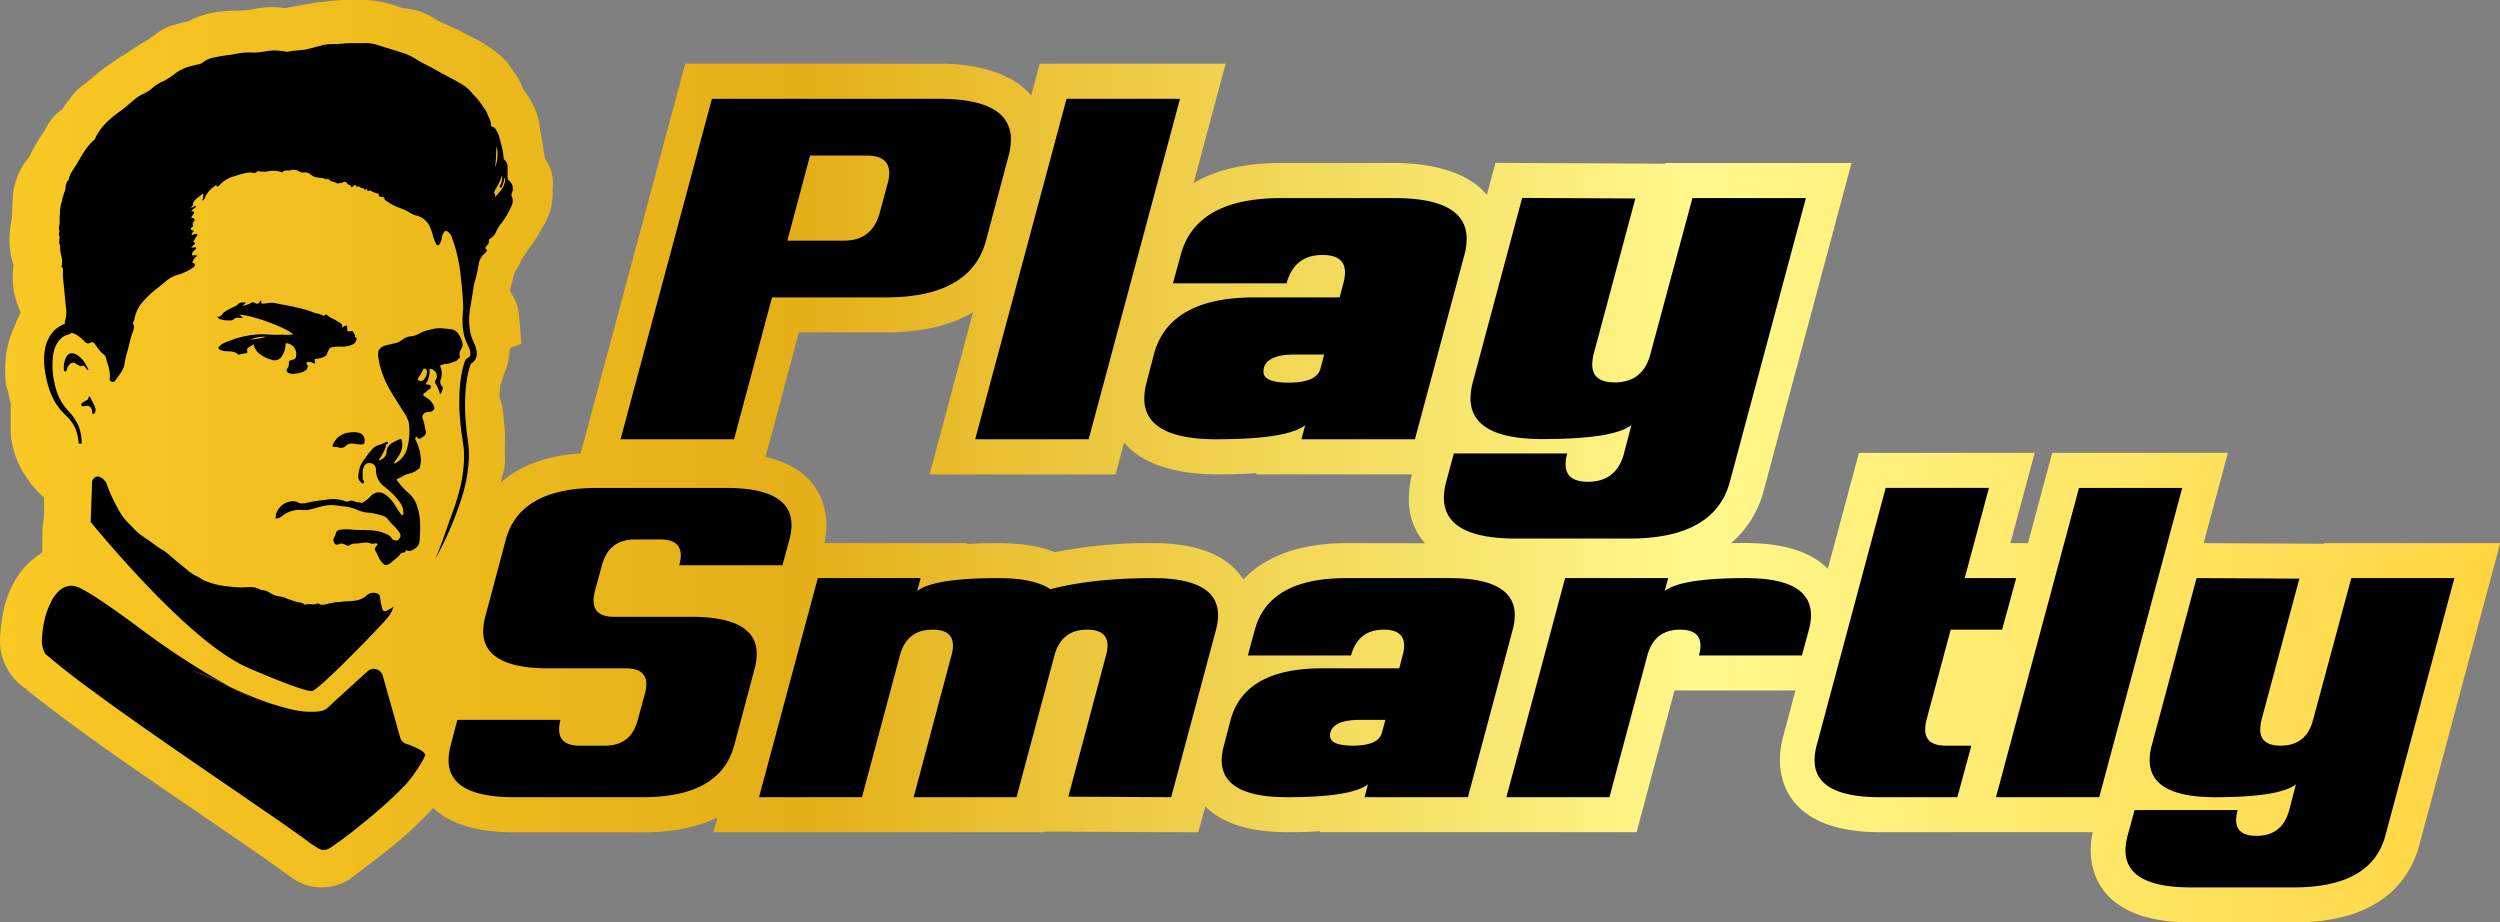 <svg id="Layer_1" data-name="Layer 1" xmlns="http://www.w3.org/2000/svg" xmlns:xlink="http://www.w3.org/1999/xlink" viewBox="0 0 711.43 262.49"><rect x="0" y="0" width="711.43" height="262.49" fill="#808080" stroke="none"/><defs><style>.cls-1{fill:none;}.cls-2{clip-path:url(#clip-path);}.cls-3{fill:url(#radial-gradient);}.cls-4{fill:url(#linear-gradient);}</style><clipPath id="clip-path"><rect class="cls-1" x="2412.25" y="-3763.51" width="1080" height="1080"/></clipPath><radialGradient id="radial-gradient" cx="2952.25" cy="-3223.51" r="4653.49" gradientUnits="userSpaceOnUse"><stop offset="0" stop-color="#fff"/><stop offset="1" stop-color="#e5a200"/></radialGradient><linearGradient id="linear-gradient" y1="131.25" x2="711.43" y2="131.25" gradientUnits="userSpaceOnUse"><stop offset="0" stop-color="#e09d18"/><stop offset="0" stop-color="#f9c924"/><stop offset="0.32" stop-color="#e4af18"/><stop offset="0.68" stop-color="#fff98c"/><stop offset="1" stop-color="#ffd440"/></linearGradient></defs><g class="cls-2"><rect class="cls-3" x="-1701.24" y="-7877.01" width="9306.99" height="9306.99"/></g><path class="cls-4" d="M661.47,154.56l-.05.18-34.34-.18L634,128.88H584l-6.89,25.68h-5l6.9-25.68H529l-8.86,33c-4-4.09-11.09-7.35-23.4-7.35-1.45,0-2.81,0-4.14.05a29.22,29.22,0,0,0,9.29-14.92l25-93.28H474l-.05.21-48.39-.25-2.44,9.11c-6.68-8-19.64-9.07-26.26-9.07H364.55c-11.11,0-19.1,2.29-24.88,5.73l9.12-34H295.87l-2.43,9.06c-6.69-8-19.64-9.06-26.26-9.06H195l-29.76,110.9c-10.71.74-17.87,4-22.67,8.29.06-.32.12-.67.18-1.08l.07-.59.2-.56a12.33,12.33,0,0,0,.63-5.55l0-.39,0-1.93a41,41,0,0,0-.29-7.7l0-.25V119a13.64,13.64,0,0,0-.26-1.92l-.05-.24,0-.25a12.53,12.53,0,0,0-.54-2.41l-.33-1,0-1.06c0-.59.09-1.3.16-2l.07-.59,1.13-3.45.14-.3a11.84,11.84,0,0,0,1-3.35l.47-3.36,3.24-1.27-.7-8.12a11.92,11.92,0,0,0-1.46-4.87l-1.12-2,1.26-5.2.56-.86a14.61,14.61,0,0,0,1.28-2.35l.22-.51.3-.45c.38-.56.7-1.09,1-1.56l.24-.41.29-.37a34,34,0,0,0,3.3-5l.15-.26c.26-.46.52-.91.81-1.36a17.79,17.79,0,0,0,2.75-10.13v-.6l0-.29a11.53,11.53,0,0,0-1.59-7.37l-.61-1-.5-3.17c-.2-1.29-.42-2.73-.77-4.31l-.11-.68a21.31,21.31,0,0,0-.59-3.49,22.22,22.22,0,0,0-3.62-7.24l-.63-.89-.25-.65a15.75,15.75,0,0,0-2.11-3.82l-.22-.29-.19-.31a18.22,18.22,0,0,0-3-3.77,35.54,35.54,0,0,0-9.33-6.18c-.63-.32-1.28-.64-1.92-1-1.58-.86-3.09-1.53-4.5-2.15a27.93,27.93,0,0,1-3.17-1.53l-.28-.17a18.75,18.75,0,0,0-8.6-3.07l-.79-.06-.75-.26a32.58,32.58,0,0,0-8.75-2c-1.31-.11-2.67-.16-4-.16a69.44,69.44,0,0,0-9.61.72l-.38,0a12.92,12.92,0,0,0-2.11.31l-.37.07c-2,.33-4,.69-6,1.06l-1.3.24-.81-.08a27.76,27.76,0,0,0-2.79-.16c-.43,0-.86,0-1.28,0a39.47,39.47,0,0,0-4.43.6l-.33.06a15.53,15.53,0,0,1-1.6.22l-1.55.06H68c-3.92.11-8.79.25-13.8,2.77l-.74.37-.82.15a15.67,15.67,0,0,0-2.11.57l-.16,0-1.65.48A14.19,14.19,0,0,0,44.2,9.83L44,10l-.22.13c-.45.28-.88.59-1.31.92l-.35.28-.4.21c-1.73,1-3.3,2-4.7,2.93l-.28.19c-.74.48-1.47,1-2.22,1.41a75.77,75.77,0,0,0-9.39,7l-.74.62-.26.17a15.9,15.9,0,0,0-4.05,4l-.15.21-.16.2a19.85,19.85,0,0,0-1.49,2l-.52.79L17,31.6a14.88,14.88,0,0,0-4.09,5.15l-.14.3-.44.66A49.24,49.24,0,0,0,8.64,44l-.31.69-.49.58a19.22,19.22,0,0,0-4.2,11c-.05.9-.09,1.81-.12,2.71a30.11,30.11,0,0,1-.37,4.51,24.58,24.58,0,0,0-.28,7.55,20.13,20.13,0,0,0,.69,3.44l.29,1-.09,1.06A22.23,22.23,0,0,0,5,86.69l.86,2.22-1,2.18c-.13.32-.25.62-.36.92l-.11.31-.14.29a28.64,28.64,0,0,0-2.75,13.61v.3a13.58,13.58,0,0,0,.69,4.61l.17.5.08.52a13,13,0,0,0,.38,1.74l.23.79,0,8.67.07.57a24.92,24.92,0,0,0,4.69,12.3l.2.3A21.91,21.91,0,0,0,10.9,140l1.66,1.67,0,2.36a29,29,0,0,1-.31,5.29l-.14.8L12,157.19l-2.26,1.69a21.64,21.64,0,0,0-5.83,7C1.37,170.5.54,175.05.07,180.45a16.41,16.41,0,0,0,7.08,15.41c.27.2.52.42.91.75s1,.82,1.49,1.23c14.71,11.5,30.23,22.08,45.45,32.45,9.2,6.28,18.71,12.76,27.85,19.34a14.56,14.56,0,0,0,17.88-.34l3.2-2.46c1.75-1.33,3.49-2.66,5.21-4a110.35,110.35,0,0,0,14.14-12.92c4.09,3.9,11.09,6.95,23,6.95H183c9.11,0,16-1.66,21.17-4.26L203,236.82h94l.05-.18,43.95.22,2-7.38c4,4.08,11.09,7.34,23.39,7.34,3.38,0,6.43-.08,9.2-.26l-.07.26h90.21l10.78-40.34h34.44l-3.54,13.22a26.51,26.51,0,0,0-.9,6.6c0,6.17,2.78,20.52,28.58,20.52h60.44a25.76,25.76,0,0,0-.57,5.15c0,6.17,2.79,20.52,28.59,20.52h29.34c24.49,0,32.87-12,35.59-22.05l23-85.88Zm-278.42,0c-8.25,0-21.09,1.6-29.24,10.34-3.35-5.36-10.56-10.34-25.77-10.34a135.82,135.82,0,0,0-27.85,2.58c-4.28-1.73-9.62-2.58-16.17-2.58-3.27,0-6.23.08-8.93.24l.06-.24H234.59a25,25,0,0,0,.57-5.15c0-5.12-1.93-15.86-17.31-19.38l9.5-35.44H252c11.12,0,19.12-2.3,24.9-5.75L264.53,135h52.92l2.43-9.07c6.68,8,19.64,9.07,26.26,9.07,4.27,0,8.06-.12,11.44-.38l-.1.38h44.33a28,28,0,0,0-.88,6.67,18.69,18.69,0,0,0,4.56,12.93Z"/><path d="M202.59,28.11h64.59q20.51,0,20.5,11.63a18.24,18.24,0,0,1-.64,4.52l-6.46,24.22Q276.22,84.64,252,84.63H219.7L208.89,125h-32.3Zm21.47,40.37h16.15q8.07,0,10.17-8.07l2.18-8.08a11,11,0,0,0,.49-3.06q0-5-6.38-5H230.52Z"/><path d="M277.51,125l26-96.89H335.8l-26,96.89Z"/><path d="M326.28,108.85l2.1-8.07Q332.73,84.63,357,84.63h24.22l1.05-4a11.35,11.35,0,0,0,.48-3.07c0-3.33-2.12-5-6.38-5q-8.07,0-10.25,8.07H333.79L336,72.52q4.35-16.15,28.58-16.15h32.29q20.51,0,20.51,11.63a18.35,18.35,0,0,1-.65,4.52L402.65,125H370.36l1.05-4q-5.09,4-25.27,4-20.5,0-20.51-11.63A18.35,18.35,0,0,1,326.28,108.85Zm33.34-4a6,6,0,0,0-.08.89q0,3.15,7.11,3.15,8.07,0,9.12-4l1.05-4h-8.08Q360.67,100.78,359.62,104.81Z"/><path d="M481.62,56.37h32.29l-21.64,80.74q-4.35,16.14-28.58,16.15H431.4q-20.5,0-20.51-11.63a18.29,18.29,0,0,1,.65-4.52l2.18-8.07H446a11.34,11.34,0,0,0-.48,3.06q0,5,6.37,5,8.09,0,10.26-8.07l2.1-8.08q-5.08,4-25.27,4-20.52,0-20.51-11.63a18.3,18.3,0,0,1,.64-4.52l14.05-52.48,32.22.16-11.87,44.25a13,13,0,0,0-.4,3q0,5.08,6.37,5.09,8.08,0,10.18-8.07Z"/><path d="M208.92,212.19q-4,14.67-26,14.67H146.28q-18.63,0-18.63-10.56a16.68,16.68,0,0,1,.58-4.11l1.91-7.33h29.34a11.56,11.56,0,0,0-.37,2.71q0,4.62,5.8,4.62h7.33q7.33,0,9.25-7.33l2-7.34a10.3,10.3,0,0,0,.44-2.79c0-3-1.94-4.54-5.8-4.54h-22q-18.63,0-18.63-10.56a16.55,16.55,0,0,1,.58-4.11l5.87-22q4-14.67,26-14.67h36.67q18.63,0,18.63,10.57a16.59,16.59,0,0,1-.59,4.1l-2,7.34H193.29a10,10,0,0,0,.44-2.79q0-4.55-5.79-4.55H180.6q-7.33,0-9.31,7.34l-2,7.33a11.64,11.64,0,0,0-.37,2.72q0,4.62,5.8,4.62h22q18.63,0,18.63,10.56a16.68,16.68,0,0,1-.58,4.11Z"/><path d="M270.75,186.52a10.36,10.36,0,0,0,.44-2.79q0-4.54-5.79-4.55-7.35,0-9.32,7.34L245.3,226.86H216l16.72-62.35H262l-1,3.67q4.69-3.66,23-3.67,10.26,0,14.88,3.16,12.18-3.15,29.13-3.16,18.63,0,18.62,10.57a16.54,16.54,0,0,1-.58,4.1l-12.76,47.68-29.27-.15,10.71-40.19a10.36,10.36,0,0,0,.44-2.79q0-4.54-5.8-4.55-7.33,0-9.31,7.34l-10.78,40.34H260Z"/><path d="M348.28,212.19l1.91-7.33q4-14.67,26-14.67h22l.95-3.67a10.36,10.36,0,0,0,.44-2.79q0-4.54-5.79-4.55-7.33,0-9.32,7.34H355.1l2-7.34q4-14.66,26-14.67h29.34q18.63,0,18.63,10.57a16.59,16.59,0,0,1-.59,4.1l-12.76,47.68H388.33l.95-3.67q-4.62,3.67-23,3.67-18.63,0-18.63-10.56A16.73,16.73,0,0,1,348.28,212.19Zm30.29-3.66a4.73,4.73,0,0,0-.07.8q0,2.86,6.45,2.86c4.89,0,7.66-1.22,8.29-3.66l1-3.67h-7.34Q379.53,204.86,378.57,208.53Z"/><path d="M458,226.86H428.67l16.72-62.35h29.34l-1,3.67q4.68-3.66,23-3.67,18.63,0,18.63,10.57a16.59,16.59,0,0,1-.59,4.1l-2,7.34H483.46a10.36,10.36,0,0,0,.44-2.79q0-4.54-5.79-4.55-7.33,0-9.32,7.34Z"/><path d="M573.75,164.51l-4,14.67H555.12l-6.89,25.68a11.56,11.56,0,0,0-.37,2.71q0,4.62,5.8,4.62H561l-4,14.67H535q-18.64,0-18.63-10.56a16.68,16.68,0,0,1,.58-4.11l19.66-73.35H566l-6.9,25.67Z"/><path d="M568,226.86l23.62-88H621l-23.62,88Z"/><path d="M669.11,164.51h29.34l-19.66,73.35q-4,14.67-26,14.67H623.48q-18.63,0-18.63-10.56a16.73,16.73,0,0,1,.59-4.11l2-7.33h29.34a10.36,10.36,0,0,0-.44,2.79q0,4.55,5.79,4.54,7.33,0,9.32-7.33l1.91-7.34q-4.62,3.67-23,3.67-18.63,0-18.63-10.56a16.68,16.68,0,0,1,.58-4.11l12.77-47.68,29.26.15-10.78,40.2a12,12,0,0,0-.36,2.71q0,4.62,5.79,4.62,7.34,0,9.24-7.33Z"/><path d="M107.85,131a2.7,2.7,0,0,0,2.18-2.59,2.92,2.92,0,0,1,1.63-2.39,16.93,16.93,0,0,1,2-1c.48-.24.6,0,.7.44.47,2.17-.51,3.87-1.74,5.49-.06.08-.15.13-.2.22s-.35.44-.17.65.4-.1.58-.2A6.89,6.89,0,0,0,116,127a18,18,0,0,0,.43-5.81c-.06-1.78-1.08-3.19-2-4.63-2-3.25-4.28-6.42-5.55-10.08a23.66,23.66,0,0,1-1.22-4.73c-.23-1.79.13-2.85,2-3.43.9-.27,1.83-.41,2.74-.65a4.71,4.71,0,0,0,2-.94,5.14,5.14,0,0,1,2.93-1.08,6.93,6.93,0,0,0,2.48-1,12.15,12.15,0,0,1,2.79-.87,8.8,8.8,0,0,1,3.35-.35c1,.11,1.91.18,2.85.35a2.7,2.7,0,0,1,1.51,1.06,7.2,7.2,0,0,1,1.24,2.53,2.07,2.07,0,0,1-.25,1.87,2.54,2.54,0,0,0-.42,2.25c0,.1,0,.31,0,.34-.54.25-.8.93-1.33,1-.9.19-1.67.8-2.66.7-.38,0-.81.24-1.24.31s-.4.35-.29.63a5.05,5.05,0,0,1,0,3.65,1.82,1.82,0,0,0,.47,1.84c.45.49,0,1-.1,1.48,0,.23-.26.43-.52.83a10,10,0,0,0-1.34-3.25c-.26-.42.14-.83.29-1.22a2.09,2.09,0,0,0-1.56-2.82c-.29,0-.34.07-.35.36a6.79,6.79,0,0,1-.94,3.68c-.15.22-.1.37.15.43a2.84,2.84,0,0,1,.51,0c.23.08.55.07.6.42s0,.72-.34.88c-.58.26-.93.81-1.48,1.12-.39.22-.54.55,0,.87.35.21.66.48,1,.68a4.73,4.73,0,0,1,1.83,2.44c.21.51-.47,1.3-1.12,1.33a5.5,5.5,0,0,0-1.21.16,1.37,1.37,0,0,0-.88,2,14.67,14.67,0,0,1,.61,2.64s0,.1,0,.13c.66,1.43-.18,2.06-1.32,2.6a.58.58,0,0,1-.75-.05c-.16-.12-.23-.55-.53-.3a.62.62,0,0,0-.1.85,7.15,7.15,0,0,1,.52,1.08,17,17,0,0,1,1,4.47,11.93,11.93,0,0,1-.32,2.27c0,.36-.55.44-.79.67-1,1-2.37.94-3.51,1.51a20.64,20.64,0,0,1-2.1,1.06c-.21.08-.2.3-.06.49a21.57,21.57,0,0,0,3,3.32,8.18,8.18,0,0,1,2.33,3,17.45,17.45,0,0,1,1.15,4.88,34.28,34.28,0,0,1-.07,5.46,3,3,0,0,1-1.31,2.68c-.71.39-1.46,1-2.38.47-.22-.11-.33,0-.3.23s-.2.41-.45.4a1.41,1.41,0,0,0-1.23.65c-.67,1-1.77,1.46-2.53,2.32a3,3,0,0,1-1.52.62.38.38,0,0,1-.33-.08,9.11,9.11,0,0,1-1.62-2,7.63,7.63,0,0,0-.89-1.87,1.17,1.17,0,0,1,.24-1.46c.14-.17.46-.31.25-.59s-.44-.23-.72-.13a2.36,2.36,0,0,1-1.49-.13c-1.29-.37-2.52.12-3.77.13a3.28,3.28,0,0,0-2,.54c-.36.27-1-.13-1.46-.34a1.54,1.54,0,0,0-1.29-.09c-.48.16-1,.45-1.43-.16a1.68,1.68,0,0,1-.06-1.84,2.93,2.93,0,0,0,.33-.63c.27-1.14.53-1.3,1.68-1.45a15.18,15.18,0,0,1,3.37.05c1.3.14,2.6,0,3.89.12a19.65,19.65,0,0,1,3.16.29,14.54,14.54,0,0,1,2.89,1.06,2.08,2.08,0,0,1,.94.87,1.2,1.2,0,0,0,.91.63c.41.07.83.28,1.16-.22s.76-.9.33-1.7c-.84-1.54-2.28-2.53-3.3-3.88a2.88,2.88,0,0,0-1.55-1.13,21.45,21.45,0,0,0-3.85-.88,9.1,9.1,0,0,1-3.55-.88,14.59,14.59,0,0,0-4.47-1,22.06,22.06,0,0,0-2.43-.29,11.36,11.36,0,0,0-3.42.44c-1.74.43-3.5,1.17-5.28.94a7.84,7.84,0,0,0-5.67,1.75,3.65,3.65,0,0,1-1.42.67c-.43.08-.45-.09-.44-.41a4.43,4.43,0,0,1,1.24-2.76A4.56,4.56,0,0,1,82,142.87a3.67,3.67,0,0,1,2.78.08c1,.6,2.09.23,3.1,0,1.74-.36,3.49-.59,5.26-.78a8.66,8.66,0,0,1,2.15-.12,9.33,9.33,0,0,1,2.91.56.93.93,0,0,0,.83.08,2.25,2.25,0,0,1,2,.06c.56.29,1.24.07,1.81.4.15.09.31-.11.45-.2a8.66,8.66,0,0,0,2.26-1.81,3,3,0,0,1,4-.46,9.92,9.92,0,0,1,2.94,3.21,22.6,22.6,0,0,0,1.54,2.35c.13.17.21.43.48.33s.29-.35.3-.6a5.07,5.07,0,0,0-1.06-3.09,21.81,21.81,0,0,0-4.65-4.6,5.84,5.84,0,0,1-2.11-4.18,3.74,3.74,0,0,1,0-.58,1.86,1.86,0,0,0-2.76-1.53,2.65,2.65,0,0,0-1,2c-.06.7,0,1.4,0,2.11a1,1,0,0,0,.29.71c.23.27.06.52-.12.7s-.38,0-.58-.17c-1.27-1-.82-2.28-.62-3.5a6.71,6.71,0,0,1,1.47-3.1,29.11,29.11,0,0,1,2.42-3.11,3.1,3.1,0,0,1,1.32-.85,22,22,0,0,0,2.42-.94c.17-.08.37-.23.53,0s0,.38-.18.46c-.41.26-.4.68-.49,1.07a15.27,15.27,0,0,1-1.54,3C108,130.54,107.8,130.71,107.85,131Zm13.64-25a1.27,1.27,0,0,0-.17-.77c-.21-.39-.78-.46-.92-.09a13.88,13.88,0,0,1-1.41,2.49c-.19.29-.1.48.2.62a1,1,0,0,0,1.21-.07A3.08,3.08,0,0,0,121.49,106Z"/><path d="M68,89.56c.5.19.7.61,1.17.67a1.38,1.38,0,0,1-1.09.25,1.65,1.65,0,0,0-1.65.42c-.36.37-.87.27-1.31.27a6.13,6.13,0,0,1-2.71-.45.89.89,0,0,1-.54-.68c1,.29,1.29-.64,1.8-1.1a11.77,11.77,0,0,1,2.2-1.3c.6-.34,1.29-.45,1.78-1,.6-.72,1.48-.6,2.34-.51-.19.39-.75.49-.89,1,.76-.41,1.63-.4,2.32-.93a.88.88,0,0,1,1.07,0c.66.43,1.07.29,1.49-.38.06-.1,0-.24.22-.24s.18.11.16.25c-.09.61.33.62.73.57.76-.09,1.5-.21,2.27-.23a6.54,6.54,0,0,1,1.67.24c1.73.36,3.5.6,5.2,1.07a28.91,28.91,0,0,1,4.83,1.37c.93.45,2,.37,2.93,1a.29.29,0,0,0,.26,0c.51-.73.92-.09,1.25.16.81.59,1.81.87,2.57,1.47.5.39,1.6.5,1.26,1.69.32-.15.53-.24.73-.35.61-.33.73-.26.76.46v.21c0,.93,0,.94.94.72.41-.09.65,0,.83.43s.67.65.39,1.19c0,0,0,.09.06.12s.56,0,.44.48a2,2,0,0,1-1,1.55,7.49,7.49,0,0,1-3.77.65,15.79,15.79,0,0,0-2.36.21.86.86,0,0,0-.7.56,5.07,5.07,0,0,0-.44.91c-.26,1.11-1.17,1.35-2.06,1.63a4.84,4.84,0,0,1-1.07.15c-.43,0-.69.2-.49.71.07.18.23.43,0,.59s-.36-.06-.53-.12-.59-.2-.89-.28a.8.8,0,0,0-.91.28c-.22.33.14.45.29.64s-.1,1.1-.44,1.37a5.46,5.46,0,0,1-2.81,1,4.27,4.27,0,0,1-1.85,0c-.79-.22-1.15-.87-.65-1.5a1.76,1.76,0,0,0,.4-1.34c-.09-.71.29-.91.81-1,1.07-.25,1.21-.39,1.3-1.47a3.13,3.13,0,0,0-2.6-3.29c-.49-.06-.45.34-.47.63a5.88,5.88,0,0,1-1,3,2.36,2.36,0,0,1-3.11,1,8.88,8.88,0,0,1-3.6-1.9A4.6,4.6,0,0,1,72.16,98c-.52.32-1,.6-1.46.93a.88.88,0,0,0-.36,1c.16.5-.06.57-.48.62s-1.13.2-1.69.32c-.14,0-.29.11-.41,0-.9-.91-2.05-.87-3.2-.92a4.26,4.26,0,0,1-2.14-.54c-.42-.27-.34-.54-.06-.81A4.82,4.82,0,0,1,64,97.5a32.07,32.07,0,0,1,5.82-1.86,24.29,24.29,0,0,1,7-.42,29.65,29.65,0,0,0,3.4,0,10.91,10.91,0,0,0,3.18-.08C81.47,93.22,71.45,89.53,68,89.56Zm3.26,7.07a25.4,25.4,0,0,0,4.52-.76A9,9,0,0,0,71.28,96.63Z"/><path d="M103.76,125.47c0,.78-.26,1.06-1,1a10.26,10.26,0,0,1-2-.18,2.55,2.55,0,0,0-2.39.61,1.83,1.83,0,0,1-2,.43,2.93,2.93,0,0,0-1.14-.13c-.57,0-.75-.23-.47-.76a5.7,5.7,0,0,1,4.9-3.38,6.14,6.14,0,0,1,2.79.19A2.23,2.23,0,0,1,103.76,125.47Z"/><path d="M18.15,104.27a7.07,7.07,0,0,1,.45-2.18c.68-1.66,1.87-2,3.46-1a7.14,7.14,0,0,1,2.33,2.61c.25.41.45.85.68,1.27.06.11.14.23,0,.31s-.2,0-.28-.13a4.71,4.71,0,0,0-.44-.56c-.32-.34-.61-.77-1.19-.41a.52.52,0,0,1-.55-.09c-.26-.16-.56-.27-.81-.45-1.32-.92-2-.18-2.64,1a.19.19,0,0,0,0,.07c0,.48-.31,1-.69,1S18.15,104.91,18.15,104.27Z"/><path d="M25.3,112.74c.59.3.61.89.87,1.33a10.61,10.61,0,0,1,.94,2.09,1.47,1.47,0,0,1-.27,1.49c-.29.32-.48.24-.59-.14a1.36,1.36,0,0,1,0-.29c-.2-1.45-.83-1.93-2.26-1.66-.39.08-.72.1-.84-.28s.16-.61.48-.79.77-.47,1.17-.68S25.15,113.18,25.3,112.74Z"/><path d="M76.37,200.13l.25.07.76.21c.29.07.57.15.86.21a108.49,108.49,0,0,1-13.49-5.49,76,76,0,0,0,7.41,3.57C73.49,199.22,74.9,199.71,76.37,200.13Z"/><path d="M76.37,200.13c-1.47-.42-2.88-.91-4.21-1.43A32.78,32.78,0,0,0,76.37,200.13Z"/><path d="M64.75,195.13l-1.29-.61a61.09,61.09,0,0,0,8.7,4.18A76,76,0,0,1,64.75,195.13Z"/><path d="M54.79,190.9l8.67,3.62A66.08,66.08,0,0,0,54.79,190.9Z"/><path d="M76.37,200.13l1,.28-.76-.21Z"/><path d="M108.71,173a28.76,28.76,0,0,1-.58-3.21.92.92,0,0,0-.44-.75,3,3,0,0,0-3.2.24c-1.59,1.63-3.69,1.75-5.7,1.83-1,0-2.06.27-3.1.24a20.71,20.71,0,0,0-2.87.62c-.74.08-1.47.33-2.13-.22a.38.38,0,0,0-.42,0c-1.08.54-2.29-.12-3.39.34-.07,0-.23-.06-.32-.13-.69-.62-1.62-.47-2.42-.75-1-.35-2-.66-3-1.09a4.17,4.17,0,0,0-1.13-.33,7,7,0,0,1-3.08-1,4.41,4.41,0,0,0-2.17-.85,3.67,3.67,0,0,1-1.34-.46,3.91,3.91,0,0,0-1.09-.33,10.53,10.53,0,0,0-2.69,0,29.67,29.67,0,0,1-4.8-.28,23,23,0,0,1-6.8-1.71c-.69-.34-1.27-.85-1.94-1.14a12,12,0,0,1-3-2c-1.28-1.07-2.62-2.09-3.88-3.19a21,21,0,0,0-2.56-2.08,27.06,27.06,0,0,1-2.57-1.68c-1.95-1.56-4.22-2.7-5.95-4.57-.92-1-1.92-1.93-2.82-3a25.7,25.7,0,0,1-2.42-4,40.86,40.86,0,0,1-2.68-6.2c-2.72-3.54-4-.43-4-.43l-.42,11.68C36.73,161.71,57,184.34,70.88,190.16c0,0,16,7,18,6.45s15.64-14.52,19.08-18.24c1.87-1.91,3.27-3.6,3.67-4.75l.37-1a9.75,9.75,0,0,1-1.64,1C109.46,174.19,109,174,108.71,173Z"/><path d="M145.7,54.87a3,3,0,0,0-.9-3.54,1,1,0,0,1-.36-.9c0-.92,0-1.83,0-2.75a2.61,2.61,0,0,0-.89-2.19.77.77,0,0,1-.24-.52,18.87,18.87,0,0,0-.76-4.14,25,25,0,0,0-.7-2.57c-.46-.89-.72-1.94-1.89-2.25-.23-.06-.27-.34-.26-.55,0-1.24-.78-2.2-1.09-3.32a5.49,5.49,0,0,0-.92-1.45,29.67,29.67,0,0,0-1.82-2.51c-.43-.55-1-1-1.41-1.55a11.75,11.75,0,0,0-3.66-3c-1-.64-2.12-1.19-3.2-1.77-1.48-.79-3-1.62-4.43-2.43s-3.25-1.59-4.76-2.59a15.43,15.43,0,0,0-3.65-1.73c-2.33-.77-4.68-1.49-7-2.18a11,11,0,0,0-3.84-.68c-2.14.14-4.29-.1-6.42.16-1.84.24-3.71-.05-5.53.41-1.47.37-2.93.78-4.4,1.14-1.76.42-3.6.3-5.36.72A2.5,2.5,0,0,1,81,14.63a15.37,15.37,0,0,0-5.24-.06,17,17,0,0,1-4,.37,13.9,13.9,0,0,0-1.58,0,22.74,22.74,0,0,0-4.12.6,48.39,48.39,0,0,0-4.92.78,7.45,7.45,0,0,0-3.13,1.23,3,3,0,0,1-1.38.73c-.66.14-1.32.29-2,.46a12.21,12.21,0,0,0-4.8,2.2A23,23,0,0,1,46.72,23a12.22,12.22,0,0,0-2.88,1.63,11.13,11.13,0,0,1-2.76,1.95,13.57,13.57,0,0,0-2.2,1.23c-1.57,1.24-3,2.62-4.65,3.8-2.93,2.13-5.65,4.44-7.17,7.84a1.64,1.64,0,0,1-.41.5c-2.15,1.88-3.43,4.42-4.85,6.79-.82,1.38-1.94,2.66-2.26,4.32a1,1,0,0,1-.27.43,3,3,0,0,0-.61,1.82,4.32,4.32,0,0,1-.32,1.33,20.15,20.15,0,0,0-.77,2.76,10.86,10.86,0,0,0-.51,2.86c0,1-.17,2-.1,3,.06.82-.47,1.62,0,2.46.07.12-.09.36-.14.54s-.13.32-.08.41c.52.89-.12,1.85.2,2.74s.05,2,.42,3a8.58,8.58,0,0,1,.3,2.72c0,.25-.24.66-.16.73.63.52.38,1.22.39,1.82,0,1.61.24,3.19.39,4.78s.27,3.2.47,4.8a8.85,8.85,0,0,1-.24,4.06,1.44,1.44,0,0,0,0,.87l-.15,0a8.93,8.93,0,0,0-1.32.64,8.12,8.12,0,0,0-2.19,1.89,10.28,10.28,0,0,0-2.11,5,18.68,18.68,0,0,0-.21,2.57c0,.84.06,1.69.15,2.51a33,33,0,0,0,1,4.85,20.22,20.22,0,0,0,1.88,4.61,18.3,18.3,0,0,0,3.07,3.87,12.46,12.46,0,0,1,2.75,3.62,13.77,13.77,0,0,1,1,4.48l.87,0a14.79,14.79,0,0,0-.84-4.89,14,14,0,0,0-2.75-4.16A16.82,16.82,0,0,1,17,113.48a18.52,18.52,0,0,1-1.44-4.27,21.86,21.86,0,0,1-.3-8.94A7.61,7.61,0,0,1,17,96.68a5.13,5.13,0,0,1,1.47-1.12,5.47,5.47,0,0,1,.84-.34,4.22,4.22,0,0,1,.77-.16l0-.34a3.58,3.58,0,0,1,1.62.52A12.61,12.61,0,0,1,23.89,97c.46.42.95,1,1.69.57s1.07-.14,1.51.43a15.56,15.56,0,0,0,2,2.53c.36.31.84.58,1,1.12.51,2,1.38,3.91,1.15,6a.8.8,0,0,0,.61,1,.82.82,0,0,0,1-.4c1.06-1.59,2.46-3,2.64-5.07a22.45,22.45,0,0,1,.88-3.55c.37-1.46.69-3,1.13-4.39.31-1,1-2,.36-3.09,0,0,0-.14,0-.2.3-.75.46-1.54.68-2.29a9.56,9.56,0,0,1,2-3.67,30.08,30.08,0,0,1,4.24-4c.72-.55,1.45-1.1,2.13-1.69a9.24,9.24,0,0,1,3.32-2A13.59,13.59,0,0,0,55.1,76c.48-.39.54-.94,0-1.12s-.33-.35-.16-.66a2.73,2.73,0,0,1,1.28-1.42A2.16,2.16,0,0,0,55,72.68c-.38.08-.33-.1-.32-.35,0-.69.6-1,1-1.42.09-.1.25-.21.17-.35a.37.37,0,0,0-.44-.19,1.7,1.7,0,0,1-1,0c.31-.28.6-.52.86-.79.41-.43.07-.66-.32-.85.49-.45.6-1.12,1.1-1.52a.4.4,0,0,0,0-.53c-.11-.16-.3-.14-.47-.1a2.8,2.8,0,0,0-.41.13c-.2.06-.45.22-.6,0s.11-.43.26-.57c.37-.35.38-.49-.16-.65-.35-.11-.61-.38-.13-.76.2-.15.57-.38.35-.69s0-.5.13-.7c.58-1,.51-1.18-.63-1.4.16-.27.3-.55.48-.8s.5-.45.33-.81-.51-.1-.77-.19c.22-.47.69-.65,1-.95.15-.12.43-.28.24-.51s-.36,0-.51.1-.45.31-.7.49c-.06-.47.39-.62.42-.94.16-1.61,1.63-2.09,2.55-3,.31-.31.47-.13.43.24s-.15.94-.24,1.5c.46-.13.54-.46.65-.69A7.23,7.23,0,0,1,61.07,53c.17-.11.34-.52.55-.15s.51.24.72,0a8.43,8.43,0,0,1,3.89-2.57c.8-.19,1.62-.58,2.45-.72a9.81,9.81,0,0,1,2.69-.48c.65.07,1.39.39,1.9-.37,0,0,.22,0,.33,0a8.82,8.82,0,0,0,2.22.14,7,7,0,0,1,3.81,0c.25.1.65.33.82.11.61-.74,1.44-.3,2.14-.49a3.26,3.26,0,0,1,2.11.09c.48.18,1,.64,1.44.53a2.85,2.85,0,0,1,2.49.74c1.28,1,2.88.51,4.18,1.21a.39.39,0,0,0,.33-.09c.15-.11.3-.1.38,0,.53.86,1.61.64,2.3,1.2.35.27.87-.27,1.31,0,0,0,.14-.12.21-.18a.69.69,0,0,1,.44-.17c.44-.07.74-.1,1,.38s.9.39,1,.7c.25.64.44.37.76.14s.57-.79.82,0c0,.12.21.13.33.08.35-.15.56,0,.82.24s.94,0,1.12.57A1.22,1.22,0,0,0,104,54c.24-.14.49-.46.51.17,0,.22.31.17.49.12s.34-.14.49-.05a4.88,4.88,0,0,0,2.16.85s.15.09.14.13c-.12.86.59.75,1,.83s.61.21.67.6a.47.47,0,0,0,.16.31,23.21,23.21,0,0,0,2.55,1.56c1.34.63,2.77,1,4.07,1.76a8,8,0,0,0,2,1,5.72,5.72,0,0,1,3.92,2.92,13.8,13.8,0,0,1,1.07,3,11.54,11.54,0,0,0,.86,2.2c.3.57.74.55,1.06,0a5.68,5.68,0,0,0,.66-2,2.78,2.78,0,0,1,.53-1.32.69.69,0,0,1,1.11-.14,3.14,3.14,0,0,1,1.11,1.57c.4,1.13.82,2.26,1.13,3.42q.59,2.22,1,4.5c.21,1.25.36,2.51.48,3.78.06.62.14,1.23.21,1.85h0s.43,4,.43,7a20.64,20.64,0,0,0-.17,2.36.22.22,0,0,0,0,.08c-.09.4-.08.45,0,.27A19.14,19.14,0,0,0,132,95.2a13.92,13.92,0,0,0,.72,2.15c.32.74.63,1.24.83,1.85a3.93,3.93,0,0,1,.3,1.64,1,1,0,0,1-.62.92l-.37.27a4,4,0,0,0-.36.28c-.07.17-.15.34-.2.5l-.11.3-.19.59c-.12.4-.23.79-.32,1.19-.2.79-.35,1.58-.48,2.38a40.31,40.31,0,0,0-.46,4.77,61.7,61.7,0,0,0,.4,9.52c.16,1.58.43,3.14.66,4.7a25.68,25.68,0,0,1,.24,4.56,40.22,40.22,0,0,1-1.4,9.14,76.07,76.07,0,0,1-2.66,8c-1.48,4.36-3.23,9.25-4.24,11.3l.85-1.52a93.39,93.39,0,0,0,7.22-17.48,42,42,0,0,0,1.6-9.41,27.1,27.1,0,0,0-.18-4.84c-.2-1.55-.44-3.08-.57-4.63a61.13,61.13,0,0,1-.24-9.27,41,41,0,0,1,.52-4.57c.13-.75.29-1.5.48-2.23.09-.36.21-.72.32-1.08l.18-.52.09-.25,0,0s0,0,0,0h0a2.79,2.79,0,0,0,1.15-1,3,3,0,0,0,.49-1.41,5.75,5.75,0,0,0-.35-2.47c-.23-.73-.64-1.45-.85-2a11.14,11.14,0,0,1-.58-1.83,19.4,19.4,0,0,1,.08-7.85l.94-6a44.75,44.75,0,0,0,1.34-5.69,4.59,4.59,0,0,1,1.61-3,3,3,0,0,0,.61-.71c.11-.14.21-.32,0-.45-.58-.44-.18-.88.09-1.15a1.5,1.5,0,0,0,.58-1.44c-.06-.3.28-.48.51-.65A3.83,3.83,0,0,0,141,66.35,11.74,11.74,0,0,1,142.31,64a21.44,21.44,0,0,0,3.11-5.11,3.25,3.25,0,0,0,.31-2.78A1.22,1.22,0,0,1,145.7,54.87Zm-4.4-13.29a9.61,9.61,0,0,1-.44,6.08C141.19,45.65,141.14,43.61,141.3,41.58Zm-.45,14.57c0-.35.28-.64-.12-1-.24-.23,0-.87.23-1.2a18.75,18.75,0,0,0,1.76-3.6l.18-.32a4.55,4.55,0,0,1-.5,2.59c-.12.25-.37.59,0,.74s.45-.25.52-.48a6.61,6.61,0,0,0,.54-1.79,2.67,2.67,0,0,1,.26-.68C144,53.08,142.21,54.48,140.85,56.15Z"/><path class="cls-1" d="M63.46,194.52a65.73,65.73,0,0,0-8.65-3.61Z"/><path class="cls-1" d="M54.74,190.89a24.08,24.08,0,0,0-2.62-.69A24.08,24.08,0,0,1,54.74,190.89Z"/><path d="M94.59,200.2a.61.61,0,0,1,.07-.1l-2,1.78A7.36,7.36,0,0,0,94.59,200.2Z"/><path d="M115.55,211.65a2.61,2.61,0,0,1-1.67-1.79l-4.95-17.57a2.65,2.65,0,0,0-4.35-1.24h0l-9.91,9a.61.61,0,0,0-.07.1,7.36,7.36,0,0,1-1.88,1.68l-.83.36a10.55,10.55,0,0,1-1.34.27,22.47,22.47,0,0,1-7.7-.62h0c-1.37-.3-2.91-.73-4.6-1.27-.29-.06-.57-.14-.86-.21l-1-.28a32.78,32.78,0,0,1-4.21-1.43,61.1,61.1,0,0,1-8.54-4.09,2.49,2.49,0,0,0-.33-.16l-8.48-3.54a65.73,65.73,0,0,1,8.65,3.61l1.29.61a227.34,227.34,0,0,1-23.27-15c-7.24-5.44-17.21-12.63-20.17-13.27-4.81-1-7.13,5.2-7.13,5.2h0a20,20,0,0,0-1.43,4,32.53,32.53,0,0,0-.85,6.15,8.3,8.3,0,0,0,.62,3.29c.31.83,1.09,1.2,1.71,1.73,3.61,3.1,7.41,6,11.22,8.78,4.26,3.17,8.58,6.26,12.91,9.33s8.74,6.1,13.12,9.14l9.6,6.6,11.65,8c2.71,1.85,5.42,3.7,8.11,5.58,2,1.38,3.92,2.81,5.9,4.18a40.31,40.31,0,0,0,3.68,2.56,3.16,3.16,0,0,0,3.42,0,112.61,112.61,0,0,0,9.19-6.92c2.57-2,5-4.13,7.45-6.34,1.53-1.41,3-2.83,4.47-4.35l.1-.07c.22-.23.47-.51.74-.83l.3-.36c.21-.25.4-.5.59-.75s.61-.73.89-1.12a4.57,4.57,0,0,0,.3-.48,31.43,31.43,0,0,0,3.06-5C121.46,213.88,117.64,212.37,115.55,211.65Zm-62.4-21.21h0c-.31-.08-.61-.14-.89-.2h0Zm.28.07h0c.41.11.84.23,1.3.38C54.28,190.74,53.84,190.62,53.43,190.51Zm60.69,25.7-.3-.23.23.18c.31.24.64.45,1,.66A8.9,8.9,0,0,1,114.12,216.21Z"/></svg>